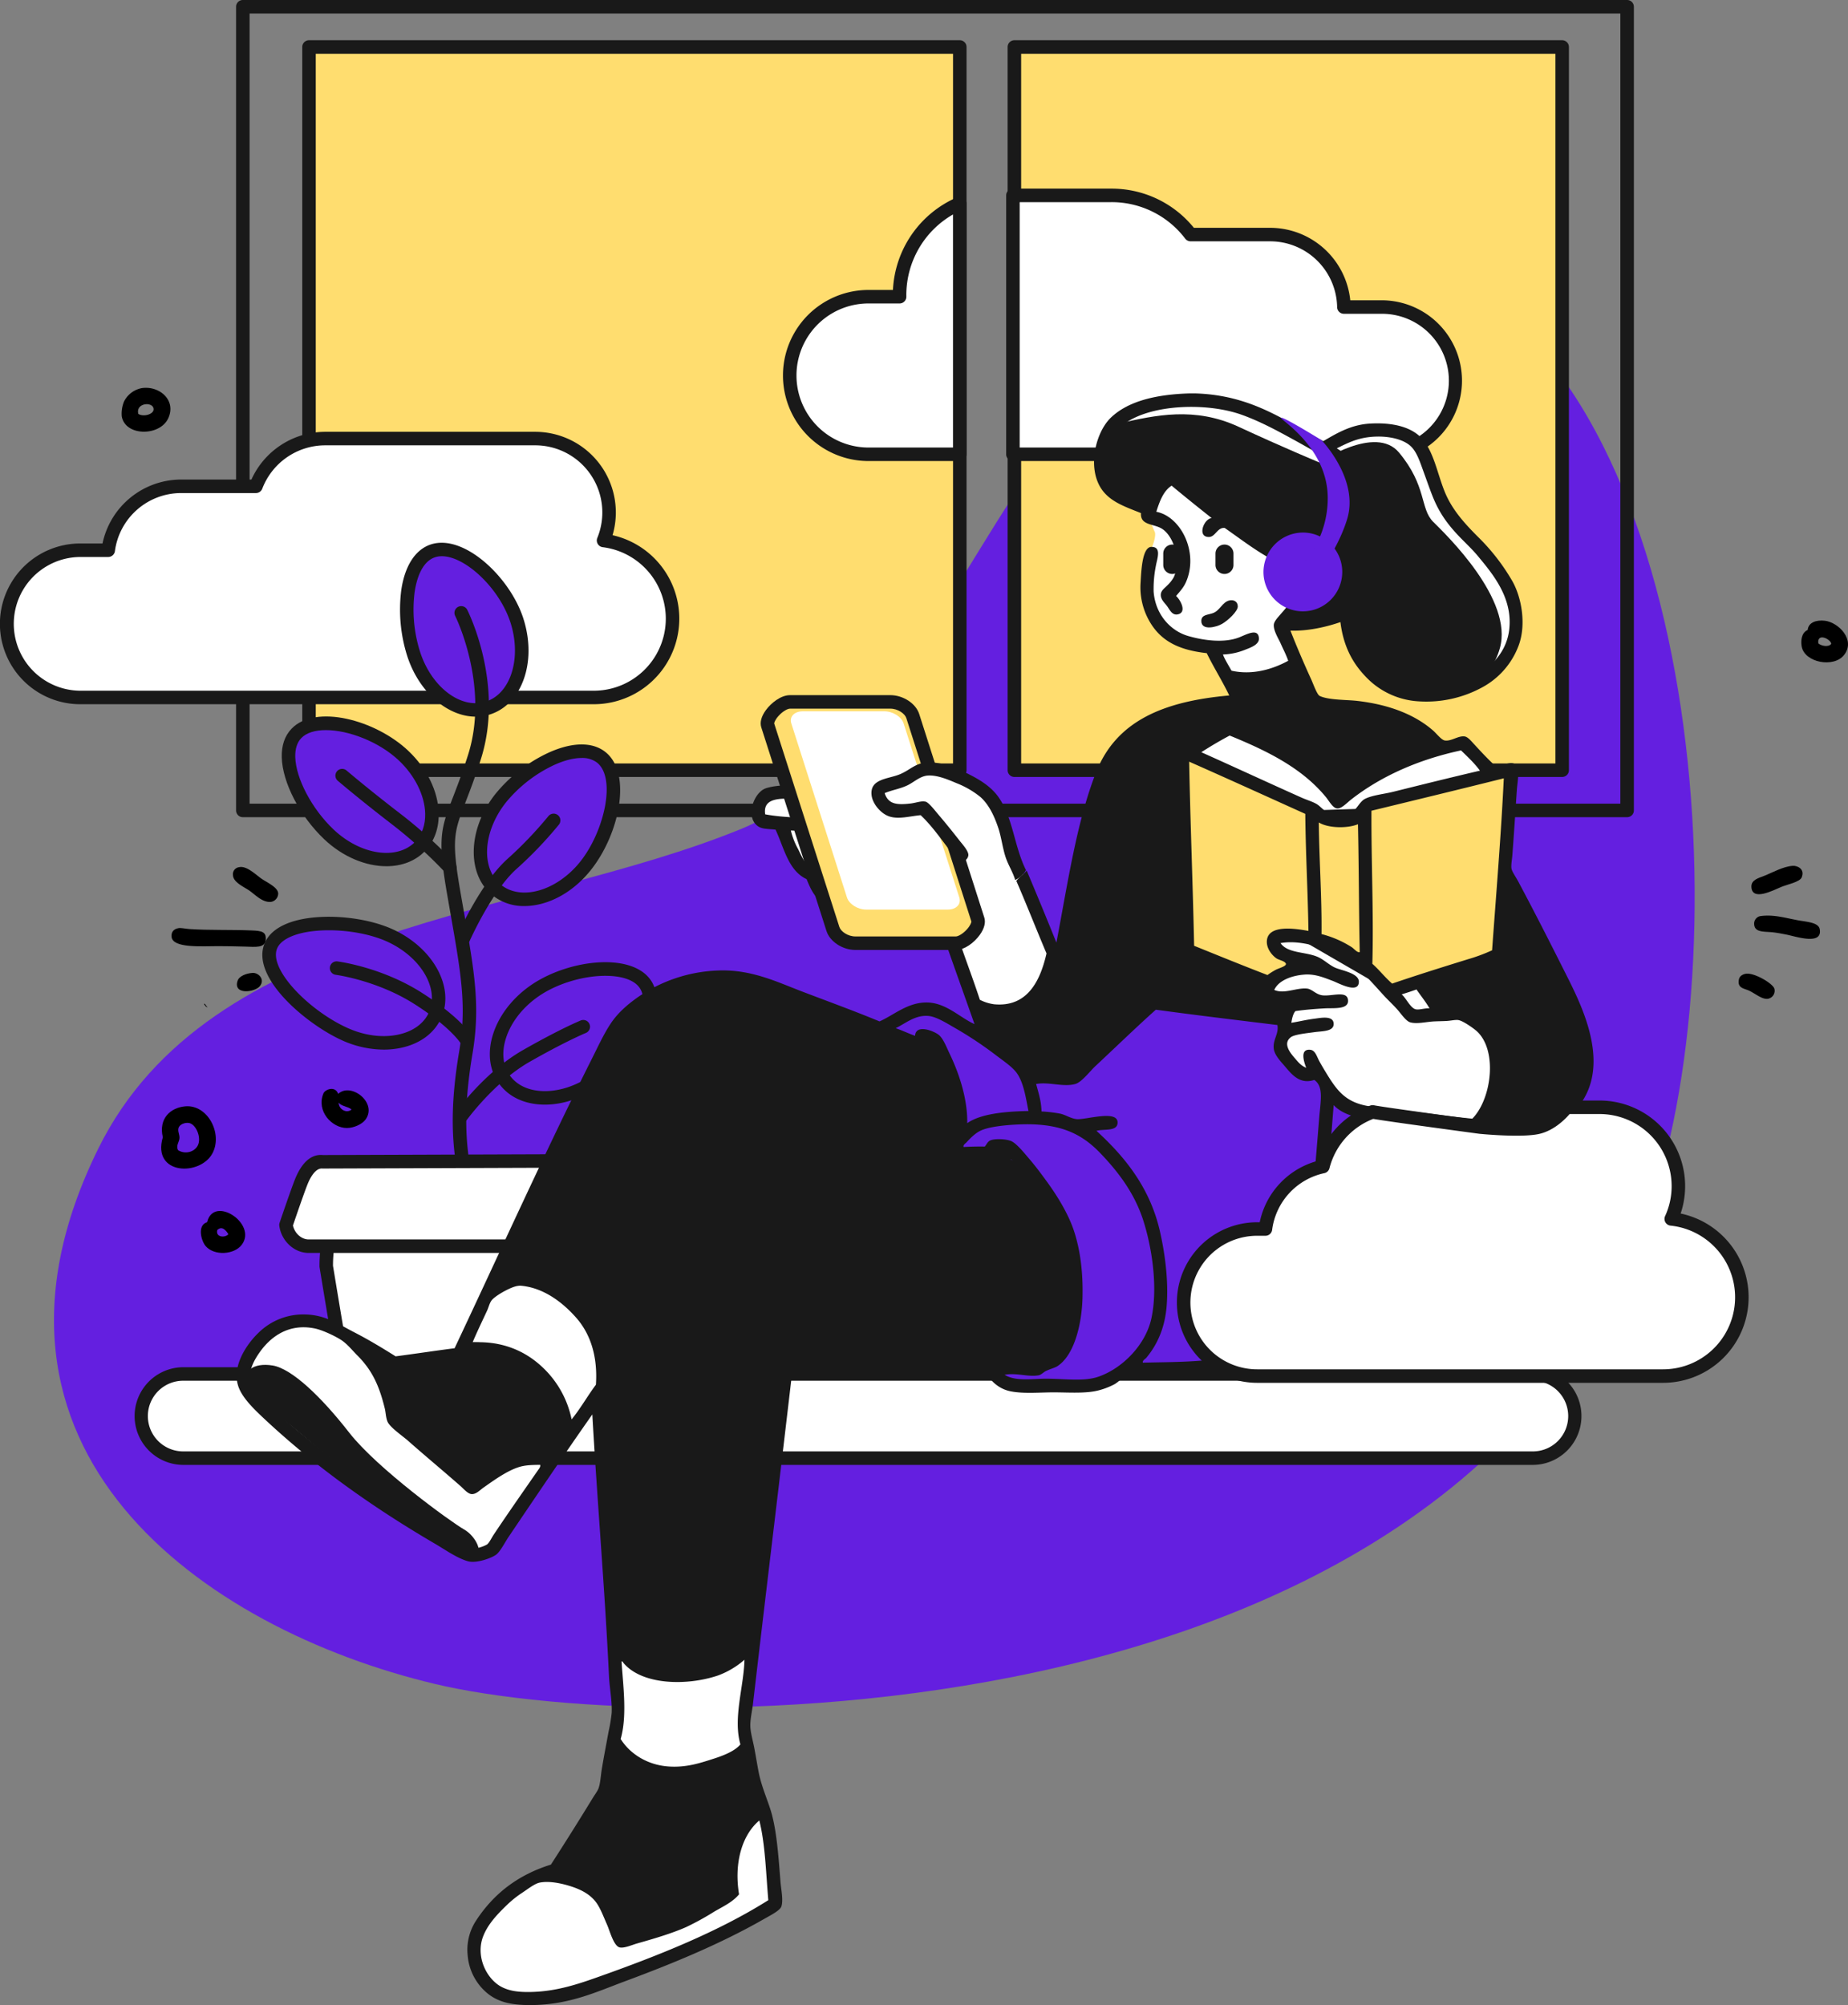 <?xml version="1.0" encoding="UTF-8"?> <svg xmlns="http://www.w3.org/2000/svg" width="970.564" height="1052.914" viewBox="0 0 970.564 1052.914"><rect x="0" y="0" width="970.564" height="1052.914" fill="#808080" stroke="none"/> <g id="Сгруппировать_19726" data-name="Сгруппировать 19726" transform="translate(-3460.645 -1455.197)"> <g id="Сгруппировать_19725" data-name="Сгруппировать 19725" transform="translate(1435.838 1362.722)"> <g id="Сгруппировать_19724" data-name="Сгруппировать 19724" transform="translate(2053.162 223.278)"> <g id="Сгруппировать_19723" data-name="Сгруппировать 19723"> <path id="Контур_97112" data-name="Контур 97112" d="M2076.439,695.6c-78,158.107,55.085,252.2,176.884,281.177s575.862,32.976,648.51-286.762c37.451-164.826-2.379-452.513-165.321-466.239s-209.055,257.566-322.26,303.911S2134.975,576.951,2076.439,695.6Z" transform="translate(-2053.163 -223.278)" fill="#641fe0" fill-rule="evenodd"></path> </g> </g> </g> <g id="Сгруппировать_18939" data-name="Сгруппировать 18939"> <g id="Сгруппировать_18938" data-name="Сгруппировать 18938" transform="translate(3434.488 1455.197)"> <g id="Сгруппировать_18936" data-name="Сгруппировать 18936" transform="translate(26.157 0)"> <g id="Сгруппировать_18935" data-name="Сгруппировать 18935"> <g id="Сгруппировать_18830" data-name="Сгруппировать 18830" transform="translate(123.985)"> <path id="Контур_96643" data-name="Контур 96643" d="M2346.3,561.165H1619.273a3.547,3.547,0,0,1-3.547-3.547V135.588a3.546,3.546,0,0,1,3.547-3.545H2346.3a3.546,3.546,0,0,1,3.545,3.545v422.03A3.546,3.546,0,0,1,2346.3,561.165Zm-723.477-7.094h719.93V139.135h-719.93Z" transform="translate(-1615.726 -132.043)" fill="#191919"></path> </g> <g id="Сгруппировать_18837" data-name="Сгруппировать 18837" transform="translate(158.745 21.131)"> <g id="Сгруппировать_18833" data-name="Сгруппировать 18833" transform="translate(3.548 3.545)"> <g id="Сгруппировать_18831" data-name="Сгруппировать 18831" transform="translate(370.461)"> <path id="Контур_96644" data-name="Контур 96644" d="M1905.115,149.513h287.691V529.289H1905.115Z" transform="translate(-1905.115 -149.513)" fill="#ffdd6f"></path> </g> <g id="Сгруппировать_18832" data-name="Сгруппировать 18832" transform="translate(0 0.001)"> <rect id="Прямоугольник_21467" data-name="Прямоугольник 21467" width="341.785" height="379.776" fill="#ffdd6f"></rect> </g> </g> <g id="Сгруппировать_18836" data-name="Сгруппировать 18836"> <g id="Сгруппировать_18834" data-name="Сгруппировать 18834" transform="translate(370.461)"> <path id="Контур_96645" data-name="Контур 96645" d="M2193.842,533.871H1906.151a3.546,3.546,0,0,1-3.547-3.547V150.548a3.546,3.546,0,0,1,3.547-3.545h287.691a3.546,3.546,0,0,1,3.545,3.545V530.324A3.546,3.546,0,0,1,2193.842,533.871ZM1909.7,526.779h280.6V154.1H1909.7Z" transform="translate(-1902.604 -147.003)" fill="#191919"></path> </g> <g id="Сгруппировать_18835" data-name="Сгруппировать 18835"> <path id="Контур_96646" data-name="Контур 96646" d="M1985.667,533.871H1643.881a3.546,3.546,0,0,1-3.547-3.547V150.548a3.546,3.546,0,0,1,3.547-3.545h341.786a3.546,3.546,0,0,1,3.547,3.545V530.324A3.546,3.546,0,0,1,1985.667,533.871Zm-338.239-7.092H1982.12V154.1H1647.427Z" transform="translate(-1640.334 -147.003)" fill="#191919"></path> </g> </g> </g> <g id="Сгруппировать_18838" data-name="Сгруппировать 18838" transform="translate(411.22 103.33)"> <path id="Контур_96647" data-name="Контур 96647" d="M1910.881,207.708a52.392,52.392,0,0,0-31.608,48.1c0,.273.007.549.011.828h-16.326a41.377,41.377,0,0,0,0,82.754h47.923Z" transform="translate(-1818.039 -204.16)" fill="#fff"></path> <path id="Контур_96648" data-name="Контур 96648" d="M1911.917,343.97h-47.923a44.923,44.923,0,0,1,0-89.846h12.833a55.912,55.912,0,0,1,33.682-48.636,3.547,3.547,0,0,1,4.955,3.256V340.425A3.546,3.546,0,0,1,1911.917,343.97Zm-47.923-82.754a37.831,37.831,0,0,0,0,75.662h44.377V214.48a48.826,48.826,0,0,0-24.516,42.361l.01.785a3.547,3.547,0,0,1-3.545,3.589Z" transform="translate(-1819.075 -205.196)" fill="#191919"></path> </g> <g id="Сгруппировать_18839" data-name="Сгруппировать 18839" transform="translate(528.44 99.061)"> <path id="Контур_96649" data-name="Контур 96649" d="M2098.417,263.313h-20.025a38.615,38.615,0,0,0-38.608-38.06h-41.9a52.268,52.268,0,0,0-41.606-20.568h-51.709V340.636h193.844a38.661,38.661,0,0,0,0-77.323Z" transform="translate(-1901.026 -201.138)" fill="#fff"></path> <path id="Контур_96650" data-name="Контур 96650" d="M2099.453,345.217H1905.609a3.547,3.547,0,0,1-3.547-3.545V205.721a3.547,3.547,0,0,1,3.547-3.547h51.709a55.5,55.5,0,0,1,43.325,20.568h40.176a42.353,42.353,0,0,1,41.96,38.06h16.674a42.208,42.208,0,0,1,0,84.415Zm-190.3-7.092h190.3a35.115,35.115,0,0,0,0-70.23h-20.025a3.545,3.545,0,0,1-3.545-3.495,35.205,35.205,0,0,0-35.063-34.564h-41.9a3.545,3.545,0,0,1-2.817-1.391,48.492,48.492,0,0,0-38.789-19.178h-48.163Z" transform="translate(-1902.062 -202.174)" fill="#191919"></path> </g> <g id="Сгруппировать_18844" data-name="Сгруппировать 18844" transform="translate(70.691 717.954)"> <g id="Сгруппировать_18841" data-name="Сгруппировать 18841" transform="translate(3.547 3.547)"> <g id="Сгруппировать_18840" data-name="Сгруппировать 18840"> <path id="Контур_96651" data-name="Контур 96651" d="M1602.617,642.833h708.578a22.1,22.1,0,1,1,0,44.2H1602.617a22.1,22.1,0,1,1,0-44.2Z" transform="translate(-1580.507 -642.833)" fill="#fff"></path> </g> </g> <g id="Сгруппировать_18843" data-name="Сгруппировать 18843"> <g id="Сгруппировать_18842" data-name="Сгруппировать 18842"> <path id="Контур_96652" data-name="Контур 96652" d="M2312.23,691.619H1603.653a25.648,25.648,0,1,1,0-51.3H2312.23a25.648,25.648,0,1,1,0,51.3Zm-708.578-44.2a18.556,18.556,0,1,0,0,37.111H2312.23a18.556,18.556,0,1,0,0-37.111Z" transform="translate(-1577.996 -640.322)" fill="#191919"></path> </g> </g> </g> <g id="Сгруппировать_18845" data-name="Сгруппировать 18845" transform="translate(0 226.76)"> <path id="Контур_96653" data-name="Контур 96653" d="M1843.9,348.6a38.8,38.8,0,0,0-35.874-53.513H1697.614a38.791,38.791,0,0,0-36.275,25.062h-39.3a38.623,38.623,0,0,0-38.288,33.567h-14.67a38.661,38.661,0,0,0,0,77.323h269.687A41.38,41.38,0,0,0,1843.9,348.6Z" transform="translate(-1526.914 -291.543)" fill="#fff"></path> <path id="Контур_96654" data-name="Контур 96654" d="M1839.8,435.623H1570.115a42.207,42.207,0,0,1,0-84.415h11.675a42.261,42.261,0,0,1,41.284-33.567H1660a42.574,42.574,0,0,1,38.647-25.062h110.417a42.347,42.347,0,0,1,40.6,54.285,44.93,44.93,0,0,1-9.868,88.76ZM1570.115,358.3a35.115,35.115,0,0,0,0,70.229H1839.8a37.833,37.833,0,0,0,4.7-75.372,3.549,3.549,0,0,1-2.846-4.868,35.245,35.245,0,0,0-32.591-48.619H1698.65a35.424,35.424,0,0,0-32.958,22.771,3.548,3.548,0,0,1-3.317,2.291h-39.3a35.132,35.132,0,0,0-34.771,30.478,3.548,3.548,0,0,1-3.517,3.089Z" transform="translate(-1527.95 -292.579)" fill="#191919"></path> </g> <g id="Сгруппировать_18850" data-name="Сгруппировать 18850" transform="translate(257.246 505.272)"> <g id="Сгруппировать_18847" data-name="Сгруппировать 18847" transform="translate(3.562 3.62)"> <g id="Сгруппировать_18846" data-name="Сгруппировать 18846"> <path id="Контур_96655" data-name="Контур 96655" d="M1731.67,504.371c-17.483,12.667-24.164,33.261-14.923,45.992s30.9,12.789,48.382.117,34.566-37.848,25.326-50.577S1749.153,491.689,1731.67,504.371Z" transform="translate(-1712.59 -492.316)" fill="#641fe0"></path> </g> </g> <g id="Сгруппировать_18849" data-name="Сгруппировать 18849"> <g id="Сгруппировать_18848" data-name="Сгруппировать 18848"> <path id="Контур_96656" data-name="Контур 96656" d="M1738.974,564.556c-10.4-.025-18.908-3.951-24.058-11.056s-6.239-16.4-3.061-26.2c3.048-9.4,9.717-18.186,18.775-24.747,19.174-13.911,53.028-18.432,63.736-3.681,5.056,6.965,4.2,17.309-2.418,29.125a86.84,86.84,0,0,1-23.7,26.407C1759.222,560.953,1748.828,564.556,1738.974,564.556Zm31.813-67.66c-11.537,0-25.821,4.024-35.994,11.4-7.852,5.69-13.6,13.217-16.192,21.195-2.459,7.58-1.729,14.627,2.055,19.84s10.263,8.109,18.239,8.128c8.45,0,17.366-3.123,25.192-8.8a80.525,80.525,0,0,0,21.671-24.129c3-5.365,7.371-15.289,2.868-21.49C1785.6,498.868,1778.863,496.9,1770.786,496.9Z" transform="translate(-1710.068 -489.753)" fill="#191919"></path> </g> </g> </g> <g id="Сгруппировать_18855" data-name="Сгруппировать 18855" transform="translate(137.783 481.413)"> <g id="Сгруппировать_18852" data-name="Сгруппировать 18852" transform="translate(3.581 3.549)"> <g id="Сгруппировать_18851" data-name="Сгруппировать 18851"> <path id="Контур_96657" data-name="Контур 96657" d="M1691.108,481.48c19.709,8.813,30.49,27.6,24.083,41.97s-27.578,18.887-47.283,10.084-45.282-32.3-38.874-46.67S1671.4,472.684,1691.108,481.48Z" transform="translate(-1628.029 -475.375)" fill="#641fe0"></path> </g> </g> <g id="Сгруппировать_18854" data-name="Сгруппировать 18854"> <g id="Сгруппировать_18853" data-name="Сгруппировать 18853"> <path id="Контур_96658" data-name="Контур 96658" d="M1689.241,542.622a53.664,53.664,0,0,1-21.734-4.814c-18.5-8.27-48.76-33.2-40.665-51.351,3.513-7.883,13.848-12.669,29.1-13.477,12.981-.7,27.411,1.723,37.655,6.3,21.462,9.6,33.07,30.525,25.879,46.653-3.573,8.013-11.085,13.61-21.154,15.758A43.662,43.662,0,0,1,1689.241,542.622Zm-28.79-62.668q-2.085,0-4.133.109c-12.1.64-20.692,4.112-23,9.283-4.865,10.91,16.767,32.9,37.082,41.987,8.848,3.954,18.237,5.17,26.442,3.417,7.793-1.663,13.529-5.82,16.155-11.708,5.6-12.56-4.4-29.287-22.292-37.288C1682.485,482.084,1671.209,479.954,1660.451,479.954Z" transform="translate(-1625.494 -472.862)" fill="#191919"></path> </g> </g> </g> <g id="Сгруппировать_18860" data-name="Сгруппировать 18860" transform="translate(210.064 285.012)"> <g id="Сгруппировать_18857" data-name="Сгруппировать 18857" transform="translate(3.542 3.524)"> <g id="Сгруппировать_18856" data-name="Сгруппировать 18856"> <path id="Контур_96659" data-name="Контур 96659" d="M1682.766,391.018c6.57,20.554,24.052,33.34,39.052,28.561s21.829-25.315,15.26-45.862-29-41.487-44-36.718C1678.079,341.784,1676.2,370.462,1682.766,391.018Z" transform="translate(-1679.174 -336.313)" fill="#641fe0"></path> </g> </g> <g id="Сгруппировать_18859" data-name="Сгруппировать 18859"> <g id="Сгруппировать_18858" data-name="Сгруппировать 18858"> <path id="Контур_96660" data-name="Контур 96660" d="M1716.455,425.141c-14.781,0-29.92-12.889-36.033-32.015a80.567,80.567,0,0,1-3.062-34.521c1.891-12.827,7.457-21.335,15.67-23.956,17.285-5.495,41.5,17.241,48.459,39.017,4.127,12.909,3.479,26.157-1.778,36.346-3.616,7-9.073,11.838-15.782,13.975A24.507,24.507,0,0,1,1716.455,425.141Zm-29.277-34.174c5.965,18.658,21.486,30.443,34.6,26.263,4.876-1.554,8.9-5.174,11.632-10.471,4.336-8.4,4.832-19.965,1.325-30.933-6.375-19.932-27.444-38.265-39.549-34.419-7.413,2.366-9.954,12.44-10.807,18.234a73.139,73.139,0,0,0,2.8,31.325Z" transform="translate(-1676.666 -333.819)" fill="#191919"></path> </g> </g> </g> <g id="Сгруппировать_18862" data-name="Сгруппировать 18862" transform="translate(231.875 318.285)"> <g id="Сгруппировать_18861" data-name="Сгруппировать 18861"> <path id="Контур_96661" data-name="Контур 96661" d="M1722.095,729.567a3.546,3.546,0,0,1-3.423-2.626c-.564-2.1-13.845-51.515-17.665-69.745-4.116-19.635-4-39.971.379-65.942,4-23.763,1.127-40.113-4.6-72.685q-.809-4.6-1.685-9.622c-5.2-29.91-3.283-34.872,3.061-51.307,2.109-5.465,4.736-12.269,7.8-21.845,11.639-36.336-6.483-72.909-6.668-73.274a3.547,3.547,0,0,1,6.332-3.2c.806,1.6,19.607,39.562,7.092,78.636-3.13,9.772-5.8,16.683-7.941,22.236-6.1,15.806-7.551,19.561-2.689,47.537.583,3.352,1.144,6.548,1.682,9.609,5.681,32.32,8.813,50.122,4.608,75.091-4.225,25.057-4.356,44.581-.43,63.308,3.776,18.038,17.432,68.846,17.569,69.357a3.549,3.549,0,0,1-3.425,4.469Z" transform="translate(-1692.107 -357.374)" fill="#191919"></path> </g> </g> <g id="Сгруппировать_18867" data-name="Сгруппировать 18867" transform="translate(248.807 390.93)"> <g id="Сгруппировать_18864" data-name="Сгруппировать 18864" transform="translate(3.492 3.552)"> <g id="Сгруппировать_18863" data-name="Сгруппировать 18863"> <path id="Контур_96662" data-name="Контур 96662" d="M1717.237,435.971c-13.416,16.9-14.3,38.541-1.978,48.331s33.184,4.037,46.6-12.877,20.474-47.127,8.152-56.919S1730.653,419.063,1717.237,435.971Z" transform="translate(-1706.566 -411.318)" fill="#641fe0"></path> </g> </g> <g id="Сгруппировать_18866" data-name="Сгруппировать 18866"> <g id="Сгруппировать_18865" data-name="Сгруппировать 18865"> <path id="Контур_96663" data-name="Контур 96663" d="M1730.663,493.665a26.166,26.166,0,0,1-16.592-5.551c-13.835-10.992-13.2-34.909,1.408-53.313a78.724,78.724,0,0,1,28.123-21.774c12.348-5.54,22.875-5.633,29.636-.261,14.115,11.218,7.393,43.037-7.583,61.9-8.428,10.626-19.8,17.47-31.188,18.778A33.678,33.678,0,0,1,1730.663,493.665Zm30.074-77.759c-4.045,0-8.906,1.2-14.231,3.592a72.347,72.347,0,0,0-25.47,19.713c-12.183,15.343-13.326,34.79-2.55,43.352,4.007,3.187,9.255,4.509,15.173,3.835,9.395-1.078,19.281-7.111,26.441-16.139,12.513-15.762,18.993-43.78,8.727-51.938A12.748,12.748,0,0,0,1760.737,415.906Z" transform="translate(-1704.094 -408.804)" fill="#191919"></path> </g> </g> </g> <g id="Сгруппировать_18872" data-name="Сгруппировать 18872" transform="translate(147.971 376.236)"> <g id="Сгруппировать_18869" data-name="Сгруппировать 18869" transform="translate(3.548 3.587)"> <g id="Сгруппировать_18868" data-name="Сгруппировать 18868"> <path id="Контур_96664" data-name="Контур 96664" d="M1656.423,459.257c15.658,14.846,37.151,17.632,48,6.229s6.941-32.683-8.721-47.528-45.516-23.079-56.359-11.67S1640.756,444.411,1656.423,459.257Z" transform="translate(-1635.219 -400.941)" fill="#641fe0"></path> </g> </g> <g id="Сгруппировать_18871" data-name="Сгруппировать 18871"> <g id="Сгруппировать_18870" data-name="Сгруппировать 18870"> <path id="Контур_96665" data-name="Контур 96665" d="M1687.668,477.044c-10.782,0-22.831-4.856-32.65-14.166-12.788-12.118-21.958-29.8-22.3-43-.161-6.228,1.551-11.269,5.088-14.988,12.552-13.207,44.236-4.692,61.37,11.54,9.844,9.331,15.659,21.256,15.956,32.714.2,7.876-2.253,14.734-7.1,19.835C1702.861,474.408,1695.608,477.044,1687.668,477.044Zm-31.782-71.482c-5.554,0-10.2,1.331-12.941,4.215-2.194,2.305-3.249,5.642-3.137,9.916.294,11.287,8.742,27.284,20.09,38.036,14.217,13.481,33.5,16.336,42.99,6.361,3.523-3.705,5.305-8.81,5.151-14.762-.244-9.448-5.382-19.823-13.744-27.749C1683.812,411.646,1667.77,405.562,1655.886,405.562Z" transform="translate(-1632.707 -398.401)" fill="#191919"></path> </g> </g> </g> <g id="Сгруппировать_18874" data-name="Сгруппировать 18874" transform="translate(173.183 504.825)"> <g id="Сгруппировать_18873" data-name="Сгруппировать 18873"> <path id="Контур_96666" data-name="Контур 96666" d="M1722.571,534.532a3.544,3.544,0,0,1-3.109-1.835c-.031-.052-4.983-8.389-24.25-20.715-19.675-12.588-41.339-15.456-41.555-15.483a3.547,3.547,0,0,1,.891-7.037c.951.121,23.48,3.1,44.486,16.546,21.095,13.494,26.423,22.872,26.639,23.264a3.546,3.546,0,0,1-3.1,5.259Z" transform="translate(-1650.556 -489.436)" fill="#191919"></path> </g> </g> <g id="Сгруппировать_18879" data-name="Сгруппировать 18879" transform="translate(176.157 403.757)"> <g id="Сгруппировать_18876" data-name="Сгруппировать 18876" transform="translate(3.545 3.547)"> <g id="Сгруппировать_18875" data-name="Сгруппировать 18875"> <path id="Контур_96667" data-name="Контур 96667" d="M1655.171,420.4s11.653,9.948,28.161,22.63a244.909,244.909,0,0,1,28.356,25.592Z" transform="translate(-1655.171 -420.396)" fill="#fff"></path> </g> </g> <g id="Сгруппировать_18878" data-name="Сгруппировать 18878"> <g id="Сгруппировать_18877" data-name="Сгруппировать 18877"> <path id="Контур_96668" data-name="Контур 96668" d="M1712.725,473.2a3.533,3.533,0,0,1-2.615-1.15,243.848,243.848,0,0,0-27.9-25.174c-16.4-12.594-28.187-22.646-28.305-22.746a3.547,3.547,0,0,1,4.606-5.4c.116.1,11.781,10.042,28.017,22.516a246.116,246.116,0,0,1,28.813,26.007,3.545,3.545,0,0,1-2.615,5.943Z" transform="translate(-1652.661 -417.885)" fill="#191919"></path> </g> </g> </g> <g id="Сгруппировать_18881" data-name="Сгруппировать 18881" transform="translate(239.824 427.21)"> <g id="Сгруппировать_18880" data-name="Сгруппировать 18880"> <path id="Контур_96669" data-name="Контур 96669" d="M1701.279,503.615a3.547,3.547,0,0,1-3.243-4.976c.49-1.116,12.193-27.482,26.285-40.224a205.126,205.126,0,0,0,21.606-22.568,3.547,3.547,0,0,1,5.582,4.376,208.1,208.1,0,0,1-22.431,23.452c-12.98,11.737-24.438,37.563-24.552,37.822A3.548,3.548,0,0,1,1701.279,503.615Z" transform="translate(-1697.734 -434.489)" fill="#191919"></path> </g> </g> <g id="Сгруппировать_18883" data-name="Сгруппировать 18883" transform="translate(238.593 535.603)"> <g id="Сгруппировать_18882" data-name="Сгруппировать 18882"> <path id="Контур_96670" data-name="Контур 96670" d="M1700.407,565.414a3.548,3.548,0,0,1-2.88-5.613c.624-.87,15.484-21.419,35.478-32.8,19.525-11.115,29.843-15.34,30.273-15.514a3.546,3.546,0,0,1,2.668,6.571c-.1.041-10.379,4.259-29.433,15.105-18.615,10.6-33.078,30.57-33.222,30.769A3.541,3.541,0,0,1,1700.407,565.414Z" transform="translate(-1696.863 -511.226)" fill="#191919"></path> </g> </g> <g id="Сгруппировать_18888" data-name="Сгруппировать 18888" transform="translate(167.793 635.579)"> <g id="Сгруппировать_18885" data-name="Сгруппировать 18885" transform="translate(3.547 3.547)"> <g id="Сгруппировать_18884" data-name="Сгруппировать 18884"> <path id="Контур_96671" data-name="Контур 96671" d="M1767.124,680.014H1666.379c-3.939,1.335-7.024-11.025-8.786-20.292-1.76-9.287-8.343-49.391-8.343-49.391,0-14.254,3.7-25.815,8.269-25.815h118.461c4.562,0,8.272,11.561,8.272,25.815l-7.94,44.905C1773.764,665.831,1771.01,680.014,1767.124,680.014Z" transform="translate(-1649.251 -584.515)" fill="#fff"></path> </g> </g> <g id="Сгруппировать_18887" data-name="Сгруппировать 18887"> <g id="Сгруппировать_18886" data-name="Сгруппировать 18886"> <path id="Контур_96672" data-name="Контур 96672" d="M1666.83,684.694a5.522,5.522,0,0,1-2.8-.775c-2.565-1.5-5.626-5.341-8.886-22.5-1.75-9.224-8.09-47.839-8.358-49.479a3.367,3.367,0,0,1-.048-.573c0-14.617,3.653-29.362,11.816-29.362h118.461c8.163,0,11.817,14.745,11.817,29.362a3.623,3.623,0,0,1-.054.617l-7.94,44.905c-.357,1.517-.675,2.877-1,4.257-3.492,14.976-5.755,23.449-11.685,23.449H1667.847A5.256,5.256,0,0,1,1666.83,684.694Zm-13-73.615c.6,3.637,6.626,40.292,8.28,49.017,2.406,12.66,4.507,16.411,5.259,17.408h100.08c1.842-2.341,4.192-12.429,5.483-17.969.318-1.36.63-2.7.938-3.988l7.866-44.49c-.049-13.659-3.4-21-4.907-21.96H1658.739C1657.235,590.058,1653.88,597.406,1653.833,611.079Z" transform="translate(-1646.74 -582.004)" fill="#191919"></path> </g> </g> </g> <g id="Сгруппировать_18893" data-name="Сгруппировать 18893" transform="translate(146.66 606.039)"> <g id="Сгруппировать_18890" data-name="Сгруппировать 18890" transform="translate(3.546 3.547)"> <g id="Сгруппировать_18889" data-name="Сгруппировать 18889"> <path id="Контур_96673" data-name="Контур 96673" d="M1793.981,563.6l-140.564.49c-5.5-.657-9.09,5.582-10.975,10.162-1.989,4.817-8.153,22.993-8.153,22.993.845,6.24,6.159,11.167,11.895,11.167l150.549-.017c5.876,0,11.845-5.006,13.365-11.323l-5.872-21.061C1801.829,570.78,1799.462,563.578,1793.981,563.6Z" transform="translate(-1634.289 -563.602)" fill="#fff"></path> </g> </g> <g id="Сгруппировать_18892" data-name="Сгруппировать 18892"> <g id="Сгруппировать_18891" data-name="Сгруппировать 18891"> <path id="Контур_96674" data-name="Контур 96674" d="M1647.221,613c-7.561,0-14.33-6.253-15.409-14.237a3.507,3.507,0,0,1,.156-1.616c.251-.746,6.223-18.339,8.232-23.206,4.483-10.886,10.28-12.782,14.437-12.355l140.368-.49c7.142,0,10.3,7.232,12.61,12.516.294.672.583,1.333.873,1.966.192.525,6.063,21.585,6.063,21.585a3.537,3.537,0,0,1,.032,1.781c-1.893,7.872-9.279,14.039-16.813,14.039Zm-8.248-14.429c.9,4.109,4.461,7.337,8.246,7.337l150.549-.017c4,0,8.257-3.487,9.683-7.783l-5.531-19.835c-.268-.591-.534-1.2-.806-1.822-1.607-3.682-3.61-8.263-6.074-8.263l-140.574.492c-3.852-.412-6.663,5.424-7.709,7.965C1645.075,580.712,1640.215,594.925,1638.973,598.567Z" transform="translate(-1631.778 -561.091)" fill="#191919"></path> </g> </g> </g> <g id="Сгруппировать_18895" data-name="Сгруппировать 18895" transform="translate(128.24 210.31)"> <g id="Сгруппировать_18894" data-name="Сгруппировать 18894"> <path id="Контур_96675" data-name="Контур 96675" d="M2092.072,338.557s-21.525-9.619-23.879-20.1-1.05-26.791,18.439-32.152,43.52-8.032,60.525-1.651c17.01,6.365,38.3,20.326,38.3,20.326s38.053-20.247,50.123-2.126,5.05,31.166,21.751,44.449,30.594,35.488,30.262,53.9-21.352,37.522-48.469,33.574-30.412-13.556-34.992-19.621-7.328-22.932-7.328-22.932a76.95,76.95,0,0,1-15.132,4.968,91.943,91.943,0,0,1-16.783,1.414s13.9,37.735,17.258,39.488,37.184,2.322,47.051,8.986a90.457,90.457,0,0,1,16.786,14.892l12.532-2.369,15.367,15.131,10.636-.236-4.256,54.379s25.816,42.048,37.357,69.276,8.532,46.787-1.891,55.559-16.443,11.085-30.263,9.933-76.389-6.322-83.93-8.512-15.369-13.242-15.369-13.242l-7.1,103.562s-8.709,35.724-35.936,40.9c-27.223,5.164-57.45,1.65-57.45,1.65s-5.7,10.352-25.3,10.874-35.17,1.672-40.9-1.422-10.641-9.214-10.641-9.214L1903.4,784.7l-21.987,191.742,5.674,31.679s4.607,16.038,7.8,31.688a118.661,118.661,0,0,1,1.654,31.207s-91.131,51.317-117.743,48.932c-26.6-2.369-34.151-4.375-38.063-15.837s-5.173-21.078,10.166-33.1a101.6,101.6,0,0,1,31.683-16.553l26.009-45.867,5.91-40.429-12.059-163.133s-48.969,76.184-52.49,78.5-7.474,6.783-13.708,4.012-90.239-56.269-104.031-71.4-19.958-29.376-4.019-42.8,28.537-12.389,38.539-6.143,30.5,19.157,30.5,19.157l35.225-6.153s77.546-164.157,81.807-171.169c4.259-7.027,30.542-32.532,69.743-23.886a267.707,267.707,0,0,1,70.222,26.951s17.942-15.7,25.3-13,32.443,15.254,30.5,15.6-25.534-65.018-25.534-65.018-52.727-3.459-58.635-6.855-8.274-11.591-8.274-11.591-3.965-.158-8.749-6.854-7.8-20.1-7.8-20.1-6.824.768-9.455-3.783-6.23-17.473,12.526-16.312,48.473,5.668,48.473,5.668-3.551-3.3,7.09-7.091c10.642-3.774,18.206-8.053,23.172-8.037s25.983,3.307,31.68,18.209,8.512,25.534,8.512,25.534l24.116,55.087s21.483-94.575,24.828-100.954,12.344-23.557,32.626-27.425,36.22-6.111,35.936-8.037-14.422-26.958-14.422-26.958-21.23,4.192-30.972-17.737-1.134-30.385.7-35.328c2.017-5.448,1.133-7.12,1.192-6.989Z" transform="translate(-1618.738 -280.933)" fill="#fff" fill-rule="evenodd"></path> </g> </g> <g id="Сгруппировать_18897" data-name="Сгруппировать 18897" transform="translate(129.422 716.713)"> <g id="Сгруппировать_18896" data-name="Сгруппировать 18896"> <path id="Контур_96676" data-name="Контур 96676" d="M1739.968,738.371c3.821.323.489-8.782-6.147-12.532s-45.6-31.972-60.293-50.829-30.136-33.576-40.193-35.234-16.9,3.01-12.294,10.881,65.99,57.131,84.645,71.4S1736.146,738.039,1739.968,738.371Z" transform="translate(-1619.575 -639.443)" fill="#191919" fill-rule="evenodd"></path> </g> </g> <g id="Сгруппировать_18899" data-name="Сгруппировать 18899" transform="translate(256.29 515.341)"> <g id="Сгруппировать_18898" data-name="Сгруппировать 18898"> <path id="Контур_96677" data-name="Контур 96677" d="M1983.888,588.045s25.064,14.032,29.79,41.38,7.3,47.858-1.656,58.867-17.73,12.064-17.73,12.064l-126.73-2.132L1847.7,847.409s-8.186,12.881-23.406,14.665-26.232,1.863-33.338-2.133-14.423-10.881-14.423-10.881l-8.982-132.626s10.064-25.445-7.094-40.195c-17.159-14.765-26.678-22.838-34.283-21.525-7.6,1.328-16.786,7.335-16.786,7.335s61.306-137.427,71.64-145.412,31.975-24.966,61.7-18.2,101.9,35.7,101.9,35.7a47.972,47.972,0,0,1,9.222,23.412c8.636,16.453-2.369,27.423-2.369,27.423l3.075.949,21.277.709Z" transform="translate(-1709.392 -496.881)" fill="#191919" fill-rule="evenodd"></path> </g> </g> <g id="Сгруппировать_18901" data-name="Сгруппировать 18901" transform="translate(513.715 349.504)"> <g id="Сгруппировать_18900" data-name="Сгруппировать 18900"> <path id="Контур_96678" data-name="Контур 96678" d="M1931.123,530.784s-3.983,20.184-15.844,27.2a34.791,34.791,0,0,1-23.641,4.255l2.365,14.19s17.472,12.35,19.15,16.077a11.772,11.772,0,0,0,4.256,5.2l25.538.236,40.665-41.613,66.905,9.933,6.622-9.7s-18.891-1.91-15.019-6.618c3.976-4.831,8.43-5.447,8.4-5.431l9.933-5.448s-21.493-10.109-17.5-13.708,16.313-3.071,16.313-3.071l47.288,27.423,16.077-2.833,9.456,14.892s27.143-2.995,29.556,15.136.664,31.3-2.369,35.217-7.327,8.512-7.327,8.512,21.288,5.852,33.812,2.133,41.463-21.8,16.788-69.513S2140.582,413,2113.88,406.432c-26.7-6.585-43.161-2.608-46.339-9.7s-10.636-17.261-10.636-17.261a49.748,49.748,0,0,1-20.333,6.378c-11.244.784-16.788.712-16.788.712s12.062,11.749,5.2,13.714-52.534,3.958-63.364,25.531c-10.827,21.589-26.007,107.816-26.007,107.816Z" transform="translate(-1891.637 -379.476)" fill="#191919" fill-rule="evenodd"></path> </g> </g> <g id="Сгруппировать_18903" data-name="Сгруппировать 18903" transform="translate(625.61 381.363)"> <g id="Сгруппировать_18902" data-name="Сгруппировать 18902"> <path id="Контур_96679" data-name="Контур 96679" d="M2127.135,426.622l-65.02,18.675-29.077.946-62.185-26.951,18.915-17.261s21.723,9.618,33.571,18.439a162.279,162.279,0,0,1,21.282,19.4s18.833-12.984,35.224-19.159a226.668,226.668,0,0,1,31.686-9.214Z" transform="translate(-1970.854 -402.031)" fill="#fff" fill-rule="evenodd"></path> </g> </g> <g id="Сгруппировать_18905" data-name="Сгруппировать 18905" transform="translate(461.791 528.987)"> <g id="Сгруппировать_18904" data-name="Сгруппировать 18904"> <path id="Контур_96680" data-name="Контур 96680" d="M1886.281,526.646l13.21,44.935-9.221,9.652s34.624-4.745,50.845,19.941,16.858,28.375,16.854,61.319c0,20.775-11.37,35.394-39.038,34.893-5.057,2.53,1.995,6.981,1.995,6.981l42.374,2.743,24.178-10.221s56.738-1.049,63.356-4.989c14.225-8.454,29.368-25.931,31.918-48.7s10.166-91.5,10.166-91.5l-7.564-13.714s-4.529,8.89-11.115,2.132-9.01-9.422-7.8-13.473a116.52,116.52,0,0,0,2.366-12.3l-69.509-7.8L1957.97,543.1l-22.585,1.244-47.358-36.638-14.335-.184-18.815,8.41Z" transform="translate(-1854.877 -506.542)" fill="#641fe0" fill-rule="evenodd"></path> </g> </g> <g id="Сгруппировать_18907" data-name="Сгруппировать 18907" transform="translate(579.728 217.542)"> <g id="Сгруппировать_18906" data-name="Сгруппировать 18906"> <path id="Контур_96681" data-name="Контур 96681" d="M2024.628,356.854l-29.077-19.446-21.243-17.264-10.719,6.557-4.462,9.232s-19.144-12.17-20.1-20.515-2.362-22.353,7.773-24.654c18.573-4.177,39.231-8.885,62.418,1.887s42.319,18.695,42.319,18.695,29.506-20.011,41.849-5.208c14.683,17.608,10.979,29.455,17.973,36.4s42.26,40.909,34.987,66.441c-9.261,32.532-53.57,26.931-66.291,13.847-15.077-20.277-14.9-33.29-14.9-33.29s-18.219,4.013-26.715,5.482,4.691-21.179,4.691-21.179Z" transform="translate(-1938.371 -286.053)" fill="#191919" fill-rule="evenodd"></path> </g> </g> <g id="Сгруппировать_18909" data-name="Сгруппировать 18909" transform="translate(618.046 395.49)"> <g id="Сгруппировать_18908" data-name="Сгруппировать 18908"> <path id="Контур_96682" data-name="Контур 96682" d="M2138.8,421.966l-75.893,16.788s-.819,12.451-11.82,9.919-15.607-7.092-15.607-7.092L1965.5,412.032l4.729,105.449L2009.947,530l15.367-5.67s-14.853-11.323-11.109-14.892,21.73-1.468,32.865,5.2,29.314,21.281,29.314,21.281l56.98-17.963Z" transform="translate(-1965.499 -412.032)" fill="#ffdd6f" fill-rule="evenodd"></path> </g> </g> <g id="Сгруппировать_18912" data-name="Сгруппировать 18912" transform="translate(124.276 206.587)"> <g id="Сгруппировать_18910" data-name="Сгруппировать 18910"> <path id="Контур_96683" data-name="Контур 96683" d="M2116.2,278.3h3.312c29.781.945,46.969,14.49,67.135,25.054,6.741-3.917,14.36-8.639,24.589-9.214,11.134-.641,21.02,1.476,26.709,7.327,6.684,6.879,8.544,18.9,12.528,28.609,3.815,9.272,10.2,16.329,17.5,23.633a108.7,108.7,0,0,1,17.966,23.168c4.846,8.561,7.4,22.8,3.307,33.8a41.332,41.332,0,0,1-19.148,21.984,61.338,61.338,0,0,1-33.567,7.327,41.377,41.377,0,0,1-27.895-13.234c-6.779-7.139-11.44-15.856-13-28.363-6.8,2.353-16.761,4.808-26.245,4.485,3.006,7.7,7.024,17.121,10.879,25.537,1.12,2.448,3.067,8.054,4.488,8.742,4.6,2.226,14.245,1.982,19.623,2.6,16.665,1.921,30.215,7.092,39.952,15.6,1.832,1.61,4.326,4.93,6.143,5.2,3.412.523,6.988-2.6,10.4-2.123,1.586.222,3.169,2.1,4.492,3.538,4.023,4.39,8.276,8.97,12.054,12.3,3.514-.371,8.116-3.442,10.64-.711,1.89,2.045.509,9,.238,13-.838,12.273-1.482,22.7-2.365,34.28-.184,2.376-.723,4.989-.475,6.861.229,1.674,2.281,4.479,3.544,6.855,8.649,16.195,16.714,32.088,24.822,48.221,7.711,15.33,22.17,43.362,10.167,65.014-5,9.016-12.886,15.081-23.4,18.438-5.551,1.769-12.153,1.476-19.15,1.175-19.76-.828-37.816-3.386-56.735-6.142-12.152-1.77-25.253-1.558-32.621-9.217-2.288,29.3-4.622,57.97-8.512,85.1-1.35,9.42-2.8,17.514-6.62,24.828-7.348,14.07-17.1,25.028-33.8,28.6-15.543,3.332-32.762,3.552-51.062,3.552-2.582,0-5.626-.623-7.8-.237-2.427.427-5.089,3.475-7.327,4.723a37.975,37.975,0,0,1-8.746,3.317c-6.447,1.6-15.242.97-22.7.939-7.39-.033-15.8.814-22.694-.473a17.9,17.9,0,0,1-8.271-3.783c-2.034-1.525-4.123-4.66-6.622-5.434-3.016-.948-8.231-.435-12.291-.472-29.509-.318-59.4-2.057-87.7-2.37-6.807,58.321-14.005,117.482-20.8,175.884-.458,3.932-1.489,8.18-1.418,11.821.068,3.5,1.384,7.818,2.13,11.821.733,3.947,1.419,8.022,2.123,11.821,1.473,7.91,4.683,14.8,6.622,21.271,3.019,10.1,3.952,24.216,4.962,36.882.332,4.13,1.56,9.683.473,13-.7,2.131-5.818,4.705-8.748,6.382-22.735,13.042-47.834,23.418-73.283,32.864-14.687,5.448-28.715,12.145-48.228,12.522-10.443.2-18.031-1.185-24.112-6.142a28.825,28.825,0,0,1-10.4-20.089,27.954,27.954,0,0,1,4.489-18.209c9.239-14.1,21.936-23.9,39.245-29.314,7.344-11.369,14.912-23.418,21.983-34.987,1.041-1.7,2.554-3.688,3.071-5.2.949-2.749,1.11-6.587,1.66-9.926,1.129-6.877,2.388-13.194,3.545-19.623a84.012,84.012,0,0,0,1.654-9.933c.292-6.113-1.106-12.817-1.417-19.38-2.157-45.22-6.279-93.3-8.75-137.349-14.394,20.484-29.472,42.832-43.972,64.3-1.978,2.93-4.191,7.431-6.382,9.224-2.126,1.743-10.475,4.918-15.127,3.545-5.732-1.689-11.679-5.955-17.257-9.222-33.478-19.576-64.356-41.616-91.487-67.373-4.493-4.264-9.686-9.618-11.584-14.892-4-11.126,4.975-23.2,10.4-28.365a33.42,33.42,0,0,1,24.822-9.694c10.475.251,17.494,5.209,25.3,9.222,7.872,4.041,15.176,8.479,21.983,12.759,10.383-1.359,20.559-2.921,30.969-4.257,23.634-50.062,47.267-102.6,72.1-152.005,3.324-6.608,6.119-12.735,9.693-18.2,3.614-5.527,8.547-9.948,14.186-13.946a78.54,78.54,0,0,1,41.842-14.179c17.751-.856,31.381,5.951,44.917,11.1,13.885,5.291,26.87,10,40.425,15.6,7.426-3.2,14.915-10.232,25.3-9.926,9.854.292,17.186,8.108,24.585,11.347-6.376-18.13-12.9-36.117-19.148-54.373-13.038-1.61-30.191-4.944-44.208-6.382-5.383-.552-10.61-.764-14.656-2.367-5.685-2.243-7.975-7.645-10.167-13-9.625-4.479-11.82-16.4-16.309-26-4.832-.465-7.423-.277-9.7-2.124-6.2-5.054-1.633-17.591,4.729-19.63,7.533-2.4,19.439-1.517,29.314-.948,4.183.253,8.951,1.01,13.713,1.658,5.125.711,10.747.788,11.347,4.257.927,5.4-6.522,3.387-10.4,2.835-10.05-1.422-16.991-1.674-27.185-2.126-8.686-.384-18.643-1.05-17.261,8.039,10,1.921,23.8,1.9,35.463,2.362,4.639.191,9.156-.394,9.22,3.552.083,5.133-8.907,3.444-13.95,3.3-6.207-.174-11.686-.506-17.257-.712a39.315,39.315,0,0,0,3.785,9.7c1.024,1.927,3.061,7.139,5.434,8.513,4.35,2.509,18.7.031,19.623,4.722,1.263,6.4-7.645,4.1-12.059,3.79,1.035,7.755,13.823,6.554,22.694,7.8,5.586.773,12.95,1.989,18.68,2.833,8.587,1.263,18.95,3.339,28.368,3.783,4.428.2,7.406.268,7.564,3.308.229,4.423-5.615,3.932-8.986,3.545,4.449,13.915,9.633,27.084,14.186,40.9a22.89,22.89,0,0,0,7.564,2.355c17.779,1.64,24.287-12.967,27.425-26.705-5.351-12.619-10.4-25.538-15.84-38.062,1.463-2.006,4.307-3.883,5.437-5.44q7.937,18.77,15.6,37.823c5.986-31.246,10.608-63.37,20.8-89.356,10.605-27.037,35.376-37.364,69.975-40.422-3.664-7.69-8.1-14.6-11.821-22.22-14.384-1.626-24.345-6.143-30.5-17.5a35.83,35.83,0,0,1-4.253-19.385c.357-5.585.7-18.826,5.676-18.914,5.567-.1,2.978,6.342,2.365,9.927a62.255,62.255,0,0,0-1.185,13.478c.856,11.941,8.738,20.679,18.2,23.4,8.632,2.479,19.07,3.7,26.715.713,3.979-1.565,10.037-5.1,10.4.465.229,3.53-5.01,5.095-7.564,6.15a34.132,34.132,0,0,1-11.348,2.36c.9,2.489,3.016,5.807,4.493,8.506,11.335,2.574,22.268-1.066,29.786-5.2-1.1-3.254-2.6-6-4.019-9.222-1.035-2.336-3.76-6.537-3.547-9.69.11-1.595,1.768-3.465,3.072-4.966,1.421-1.619,2.551-2.858,3.783-4.485,1.911-2.527,4.844-8.45,7.8-8.512a3.686,3.686,0,0,1,3.545,2.6c.941,4.547-5.656,8.407-6.379,11.345,9.167-.773,15.99-1.53,21.746-4.958,15.395-9.176,21.624-31.855,14.894-54.138a37.661,37.661,0,0,0-16.073-21.282c-7.253-4.564-15.791-9.42-23.643-13.706-7.813-4.273-16.084-8.7-25.3-12.059-18.316-6.671-47.65-5.7-61.7,4.493-6.921,5.014-11.683,15.808-7.8,27.187,2.609,7.645,11.1,10.108,18.676,13.234a34.992,34.992,0,0,1,8.036-12.525c-1.042-1.774-5.516-3.252-5.437-6.625a3.205,3.205,0,0,1,3.072-3.308c2.187-.167,3.7,1.582,5.441,3.079,11.49,9.848,20.98,17.673,33.093,26.708,10.068,7.508,19.031,14.906,30.971,20.33,3.027,1.383,10.491,3.12,10.635,6.619.277,6.577-9.15,1.689-11.347.709-13.368-5.976-22.148-13.114-32.857-20.57-3.908-.418-4.836,4.675-8.274,4.731-6.38.1-2.764-9.53,1.417-9.924-7.079-5.606-14.118-11.262-21.041-17.025-4.386,2.866-6.276,8.228-8.037,13.707,13,2.527,22.37,21.4,15.6,36.885-1.274,2.913-3.127,4.879-5.2,7.328,2.709,2.582,5.681,8.866.706,9.687-2.668.444-3.845-2.02-5.2-4.01-1.291-1.9-3.653-3.641-3.545-6.382.086-2.139,1.9-3.291,3.314-4.735a18.038,18.038,0,0,0,3.544-4.488c3.818-8.686.106-21.256-6.146-25.3-4.4-2.843-11.586-1.65-11.112-8.273-7.773-3.12-14.706-5.45-19.384-10.867-9.457-10.978-4.917-31.1,3.544-39.245C2084.5,281.982,2099.717,278.824,2116.2,278.3Zm94.091,44.446c4.294,6.445,6.9,14.484,8.037,24.348,2.247,19.448-3.211,33.5-12.295,43.027-1.287,1.34-3.577,2.976-3.783,4.485-.185,1.366.589,3.836.948,5.677,2.87,14.854,9.752,23.949,21.51,29.548,6.965,3.315,17.127,4.051,26.714,2.123,15.651-3.126,30.882-13.045,32.861-29.547,2-16.741-8.755-29.39-16.31-38.534-2.794-3.38-5.981-6.382-8.987-9.453-6.783-6.927-11.345-13.132-14.892-21.992-1.646-4.108-3.284-8.893-4.962-13.471-1.492-4.06-3.178-9.444-6.147-12.522-3.723-3.87-11.193-5.726-18.912-5.444-8.714.325-14.049,3.04-20.335,6.153C2200.826,311.6,2206.05,316.381,2210.295,322.743Zm-67.61,109.208c.821,2.954,4.233,4.691,3.783,8.276-.458,3.616-6.846,3.571-10.4,4.027-14.124,1.8-25.13,3.552-35.7,8.268-14.379,6.42-22.268,15.831-27.661,30.732-9.607,26.557-14.758,58.615-19.859,89.838-.321,1.973-1.089,4.66-.943,6.382.209,2.486,2.246,5.424,3.312,8.037,1.339,3.291,5.327,11.357-.948,11.1-2.914-.11-4.173-4.375-5.2-6.854-1.3-3.127-2.326-6.7-3.55-8.742-4.676,14.4-16.045,25.6-35.929,22.458.99,3.654,2.393,6.9,3.545,10.4,6.921,5.764,15.411,9.967,19.856,18.21,5.831-1.715,15.267,1.579,21.04,0,1.36-.381,3.641-3.284,5.2-4.739,11.005-10.153,20.689-19.031,30.971-29.311,1.643-1.641,4.709-3.979,4.962-5.2.347-1.658-.459-4.975-.708-7.328-.788-7.423-1.78-15.145-2.365-22.22-11.379-5.748-21.11-13.354-22.22-28.845-1.654-23.082,13.057-32,27.894-39.476-.635-2.526-7.016-13.943.238-13.716,3.565.112,3.7,4.084,4.725,7.091,1.119,3.277,3.3,6.2,2.839,9.222s-7.084,5.15-10.166,6.855c-11.008,6.088-20.128,13.447-18.438,30.259.959,9.563,6.561,15.454,13.238,19.623,2.4,1.5,7.135,3.031,8.27,5.434.956,2,.91,5.273,1.185,8.037.876,8.78,1.65,17.024,2.6,25.537,20.408,2.757,41.158,5.171,61.7,7.8.561-1.325,1.117-2.67,1.654-4.026-6.944.22-12.449-2.164-11.58-8.981-11.529-4.719-20.678-8.306-31.917-12.768-2.8-1.1-9.058-2.968-9.927-5.194-1.113-2.859-.22-7.156-.473-12.532-.631-13.21-.928-25.2-1.185-38.062-.339-17.333-.678-34.292-1.417-51.065a17.363,17.363,0,0,1,0-4.723c.763-3.061,3.336-3.819,6.147-2.366,2.89-2.606,6.369-4.534,10.163-6.856,2.518-1.531,8.065-5.763,11.111-5.906,2.51-.126,5.981,1.9,8.749,3.071,19.712,8.347,38.411,18.755,49.407,34.04,13.124-10.912,29.083-18.981,47.28-24.824-8.56-10.2-24.719-14.8-43.261-16.543-5.849-.554-13.047-.638-17.258-2.835-6.335-3.317-6.269-12.506-10.164-18.445C2163.453,429.4,2154.451,432.062,2142.684,431.951Zm-20.1,34.761c17.08,7.636,35.652,16.25,52.715,23.872,2.623,1.177,5.51,1.983,7.8,3.307,2.061,1.2,3.506,3.38,5.674,4.256,2.787,1.13,8.89,1.572,12.057.476,3.052-1.052,4.678-5.773,7.564-7.33,3.74-2,10.108-2.6,14.894-3.783,15.242-3.79,30.8-7.659,45.625-11.108-2.879-3.971-6.447-7.258-9.93-10.639-22.583,4.834-42.182,13.663-57.681,25.767-2.137,1.665-5.087,4.889-7.33,4.729-2.319-.174-4.236-3.869-5.9-5.914-12.648-15.45-31.2-24.469-50.594-32.382C2132.127,460.806,2127.291,463.686,2122.588,466.712Zm-3.783,101.641c12.8,5.174,25.565,10.379,38.535,15.367a35.812,35.812,0,0,1,4.489-2.825c1.535-.79,5.409-1.77,5.2-3.081-.213-1.373-3.647-1.935-4.964-2.833-2.482-1.7-5.673-5.632-4.962-9.927,1.244-7.533,13.936-5.968,21.746-4.493-.307-20.576-1.487-41.535-1.653-61.466-20.3-9.166-40.552-18.388-60.992-27.423C2116.824,504.149,2118.131,535.94,2118.806,568.352Zm93.143-70.908c-.131,26.769,1.191,54.581.472,80.369,3.685,3.254,6.674,7.2,10.4,10.407,13.013-4.454,26.729-8.748,39.716-12.768a90.669,90.669,0,0,0,12.768-4.731c2.151-29.834,4.726-60.518,6.143-90.3C2258.378,486.184,2235.152,491.806,2211.949,497.444Zm-26.24,64.767a54.466,54.466,0,0,1,15.836,6.852c1.445.98,2.938,3.011,4.256,2.607-.489-22.2-.438-44.946-.944-67.136-5.7,2.314-15.757,2.069-20.566-.948C2184.485,523.248,2185.92,542.927,2185.708,562.211Zm96.924,5.205c-.193,2.674-.02,6.805-.948,8.275-1.231,1.942-6.755,2.976-9.218,3.783-10.16,3.321-19.875,6.474-29.55,9.458a35.5,35.5,0,0,0,4.016,6.143c.862,1.2,2.784,5.166,4.493,5.67,1.3.394,4.178-.127,6.622-.237,2.053-.093,4.413-.347,6.383-.473,4.344-.268,10.625-1.452,13,0,4.7,2.89-1.422,8.782-6.855,6.618,6.968,5.56,11.621,17.545,10.874,29.556a49.653,49.653,0,0,1-6.855,21.281c-.394.662-1.364,1.453-.946,2.352,8.395.064,16.113,1.833,23.406.237a30.912,30.912,0,0,0,24.353-30.258c.051-19.566-8.424-32.992-15.368-47.041-7.106-14.37-14.3-27.976-21.275-41.131C2284.058,549.125,2283.226,559.161,2282.633,567.416Zm-15.84,45.387c-1.785-1.509-6.91-5.094-9.219-5.441-1.607-.237-3.976.363-6.147.475s-4.564.134-6.618.236c-4.122.212-9.049,1.485-12.53.473-2.259-.646-4.94-4.738-6.855-6.854-2.427-2.684-4.9-4.951-6.854-7.091-9.207-10.059-17.289-20.1-30.971-24.589-6.766-2.219-15.209-4.478-23.4-3.071,3.627,5.345,12.682,4.493,19.147,7.1,3.38,1.35,6,4.106,9.221,5.67,3.313,1.6,12.851,2.9,12.764,7.564-.119,6.618-10.819.593-13.707-.475-4.225-1.562-9.066-3.757-14.9-3.315-6.486.5-13.456,2.906-15.836,8.037,5.16,2.379,11.8-1.294,17.257-.7,2.589.278,4.627,3.119,8.036,3.547,5.088.631,13.091-2.747,13.474,2.6.363,5.021-7.6,3.988-12.291,4.256-5.8.332-10.553.749-15.367,1.421-1.256,1.5-1.74,3.776-2.127,6.145,3.92-.6,7.5-1.55,12.057-2.133,3.361-.418,10.251-1.927,10.166,2.842-.075,3.973-6.023,3.618-10.4,4.249-3.449.5-10.07,1.123-12.057,2.606-4.531,3.387-.122,8.512,2.129,11.109,1.575,1.818,3.143,3.869,5.908,4.966-1.013-2.732-3.646-10.01,2.13-9.458,2.644.251,3.41,3.487,4.725,5.914s2.788,4.839,4.02,6.852c6.065,9.895,10.927,15.819,25.06,17.255,17.12,1.745,34.513,4.523,51.3,6.152C2275.091,648.9,2278.487,622.7,2266.792,612.8Zm-273.752,54.84q-.511-23.595-8.745-39.474c-27.74-11.237-55.369-22.749-84.4-33.094-9.922-3.537-19.39-7.328-32.624-6.618-19.193,1.011-39.028,10.828-48.461,23.636-3.24,4.4-5.855,10.235-8.512,15.6-18.389,37.2-37.4,76.953-54.606,114.657,9.328-5.4,21.816-.411,28.841,4.02,13.744,8.669,26.4,22.093,26.714,42.078,27.866-40.453,56.925-82.563,84.63-124.105,1.689-2.535,4.149-7.139,6.858-7.092a3.384,3.384,0,0,1,3.308,2.827c.482,3.483-2.934,6.036-4.493,8.276-.924,1.335-1.588,2.905-2.362,4.029-.935,1.34-2.606,2.377-1.894,3.537,30.081-.647,60.155-1.309,90.544-1.651C1989.553,672.042,1991.374,669.917,1993.041,667.642Zm242.545-76.351c-2.527.941-5.173,1.763-7.8,2.6,2.1,1.5,4.577,7.139,7.33,7.8,1.921.466,4.583-.631,7.325-.473C2240.387,597.679,2237.86,594.617,2235.586,591.291Zm-136.872,10.636c-9.392,8.325-21.356,19.925-31.681,29.548-2.956,2.764-7.26,8.513-10.635,9.46-6.36,1.786-13.666-1.254-20.566,0,1.205,4.551,2.688,8.814,2.833,14.42a73.13,73.13,0,0,1,9.93,1.185c2.8.622,5.37,2.51,8.509,2.835,4.714.48,21.691-5.095,21.514,1.887-.123,4.721-6.89,3.158-11.111,4.255,14.2,13.021,27.965,29.193,33.334,52.725,2.674,11.711,4.6,26.122,3.547,39.237-.952,11.813-5.086,20.491-10.641,27.187-.659.791-2.034,1.312-1.893,2.6,10.049-.246,19.6-.236,29.08-.939,9.441-.711,18.868-1.074,26.24-4.026,11.481-4.589,21.813-16.457,26.24-28.838,2.585-7.227,3.342-16.82,4.492-25.767,2.913-22.749,4.709-45.554,6.616-69.266.692-8.567,2.441-16.164-2.6-19.623-7.766,2.543-11.947-3.079-15.6-7.33-2.338-2.716-5.249-5.77-5.674-8.986-.643-4.815,2.791-7.863,1.891-12.521C2141.193,607.362,2119.8,604.8,2098.714,601.928Zm-73.523,32.631c-2.3-2.874-6.439-5.688-10.167-8.513a197.348,197.348,0,0,0-22.458-14.894c-3.683-2.131-9.057-5.478-13-5.914-7.164-.78-12.295,3.917-17.494,6.389,3.5,1.223,6.7,2.754,10.167,4.012.4-6.594,10.581-2.291,12.765-.236,2.253,2.122,3.789,6.269,5.44,9.7,4.753,9.886,9.4,23.318,9.218,36.4,6.985-4.911,19.684-6.159,32.15-6.38C2030.406,648.241,2029.242,639.585,2025.191,634.558Zm12.3,161.219c11.187-.53,22.578,1.856,31.2-1.184,12.776-4.5,24.68-16.877,27.661-30.5,3.519-16.084.4-37.057-4.257-51.539-4.536-14.1-12.906-25.291-22.7-35.456-10.193-10.58-21.943-15.9-43.26-14.891-6.088.285-15.134,1.089-19.621,3.308-2.906,1.437-5.417,4.075-7.328,6.153-.475.506-1.859,1.309-1.418,2.359,3.562-.22,7.266-.291,11.111-.237,1.071-1.239,1.5-2.706,3.072-3.307,2.333-.9,8.153-.742,10.874.473,2.849,1.271,7.043,6.539,9.929,9.926,3.284,3.862,6.121,7.746,8.75,11.347,4.978,6.814,11.134,16.535,14.18,25.776,3.483,10.547,4.852,22.455,4.493,35.454-.383,13.732-4.346,30.053-13.238,35.692-1.379.883-4.012,1.5-6.147,2.6-1.062.544-2.329,1.894-3.544,2.131-5.524,1.076-11.44-1.428-17.97-.237C2024.061,796.607,2030.841,796.084,2037.487,795.778Zm-25.771-9.69c10.6.364,24.321,1.911,31.443-2.843,6.4-4.263,8.924-16.74,9.69-26,3.1-37.271-13.156-58.409-30.022-76.6-42.885.371-87.948,1.888-130.965,2.126-27.54,40.942-55.536,81.426-82.977,122.456,3.459,42.244,5.757,85.659,8.509,128.6,4.927,3.238,7.051,7.3,11.584,10.172,7.975,5.054,22.027,4.067,31.68,2.369,8-1.421,13.124-4.772,18.438-9.224,1.74-1.468,4.5-3.379,4.968-4.493.979-2.35.747-7.161,1.181-10.874,5.969-51.088,12.17-101.759,18.2-152.48.545-4.578.62-8.115,4.256-8.037,4.553.1,2.813,6.16,2.366,9.936-.537,4.516-.893,8.749-1.185,12.047C1943.013,784.477,1977.1,784.888,2011.716,786.088ZM1804.63,798.848c.951-14.166-2.478-26.247-10.4-35.217-7.278-8.243-17.336-15.841-29.315-16.788a10.84,10.84,0,0,0-2.836.472c-3.362.965-10.446,4.866-12.293,7.33-1.01,1.34-1.562,3.719-2.365,5.431-2.626,5.632-5.164,10.883-7.566,16.552,15.994-.915,27.958,4.879,36.408,12.761a51.7,51.7,0,0,1,15.6,27.67C1796.515,811.387,1800.215,804.754,1804.63,798.848ZM1764.2,842.1c-6.321,1.993-13.077,6.9-18.437,10.648-2.074,1.445-4,3.671-6.382,3.543-2.052-.109-4.236-2.784-5.909-4.255-9.7-8.5-18.452-15.745-27.661-23.877-2.559-2.26-9.377-6.919-10.637-9.927-.879-2.1-.911-4.769-1.418-6.852-3-12.327-6.81-20.287-14.422-27.9-2.85-2.85-5.373-6.142-8.743-8.275-3.315-2.085-9.655-5.085-13.714-5.909-14.154-2.849-23.52,4.968-28.841,12.526-2.591,3.68-5.868,9.231-4.964,14.656.823,4.958,7.6,10.786,11.348,14.19,4.817,4.38,9.1,8.643,13.474,12.293,26.315,21.929,52.386,40.431,83.449,57.675,2.764,1.541,6.3,4.156,8.746,4.266a17.407,17.407,0,0,0,7.328-2.133c1.157-.822,2.362-3.427,3.545-5.2,7.69-11.528,15.754-23.01,23.405-34.047.39-.562,1.358-1.722.942-2.6C1770.825,840.99,1767.541,841.063,1764.2,842.1Zm22.223-16.776c-3.828-22.008-17.114-40.281-41.135-41.606-5.222-.287-6.545,1.263-10.4,2.367-4.965,1.414-11.588,1.626-18.2,2.6-2.876.419-6.061.75-9.225,1.177-3.478.475-7.083,1.588-9.455,1.185-2.2-.37-3.561-2.739-5.674-2.835,3.674,5.639,5.979,12.358,7.8,19.385.636,2.446.616,5.592,1.654,7.567.627,1.191,2.921,2.873,4.493,4.247,11.378,9.981,22.943,19.678,33.8,29.082,10.742-7.424,20.8-16.654,40.426-14.42C1782.624,831.287,1784.546,828.333,1786.427,825.326Zm96.215,117.962a44.1,44.1,0,0,1-13.946,8.276c-16.066,5.44-39.438,5.125-49.407-6.379-.226-.27-1.153-1.754-1.185-.711.924,13.437,2.947,28.417-.473,40.421,4.793,7.659,13.834,13.621,25.058,14.427,9.272.661,16.4-1.706,23.643-4.029,5.791-1.848,11.382-4.171,14.18-7.565C1876.538,973.833,1882.346,957.3,1882.642,943.288Zm-68.557,60.993c-.561,3.11-.525,6.4-1.418,8.986-.564,1.627-2.052,3.3-3.076,4.959-7.5,12.223-14.567,23.5-21.746,35.7,19.255,2.882,26.271,16.984,32.388,32.855,20-5.288,38.179-12.412,52.482-23.4-3.363-20.436,5.617-34.3,15.364-43.968-3.12-6.57-4.739-14.641-6.147-22.932-10.728,5.04-24.756,11.278-39.949,10.173-11.69-.853-19.614-6.317-26.239-11.831A82.933,82.933,0,0,1,1814.086,1004.281Zm76.358,23.406c-9.034,7.626-13.353,22.174-10.638,38.771-3.367,4.16-8.567,6.458-13.241,9.222a141.713,141.713,0,0,1-14.656,8.039c-7.513,3.3-16.646,6-25.529,8.512-2.7.758-6.766,2.622-9.222,2.117-3.175-.648-5.277-8.8-6.617-11.814-1.968-4.438-3.7-9.231-6.147-12.3-3.353-4.2-8.3-6.68-14.656-8.5-4.094-1.177-9.9-2.362-14.656-1.414-2.617.514-6.4,3.492-8.982,5.2a55.592,55.592,0,0,0-8.037,6.38c-5.13,4.942-9.985,10.012-12.532,16.316-4.4,10.893,1.826,22.945,9.693,26.939,3.92,2.006,8.256,2.606,13.711,2.606,13.407,0,24.661-3.568,35.934-7.564,32.331-11.434,63.9-24.006,90.305-40.659C1893.919,1055.26,1893.574,1040.084,1890.444,1027.686Z" transform="translate(-1615.932 -278.297)" fill="#191919" fill-rule="evenodd"></path> </g> <g id="Сгруппировать_18911" data-name="Сгруппировать 18911" transform="translate(506.656 108.599)"> <path id="Контур_96684" data-name="Контур 96684" d="M1989.279,355.321c2.241-.535,4.445.442,4.493,3.081.047,2.62-5.188,7.452-8.276,9.214s-10.755,3.674-10.874-1.414c-.079-3.528,3.416-3.253,6.147-4.264C1984.367,360.628,1985.63,356.207,1989.279,355.321Z" transform="translate(-1974.621 -355.18)" fill="#191919" fill-rule="evenodd"></path> </g> </g> <g id="Сгруппировать_18915" data-name="Сгруппировать 18915" transform="translate(185.3 702.05)"> <g id="Сгруппировать_18913" data-name="Сгруппировать 18913"> <path id="Контур_96685" data-name="Контур 96685" d="M1773.806,678.243l-10.17,12.769s-9.31-3.886-22.693,3.547-20.808,12.057-20.808,12.057l-39.718-37.122s1.4-8-4.967-19.15-16.316-21.281-16.316-21.281l25.064,13.242,30.264-6.379,3.308-4.028s26.654-2.115,39.957,14.656C1771.032,663.343,1773.806,678.243,1773.806,678.243Z" transform="translate(-1659.134 -629.063)" fill="#191919" fill-rule="evenodd"></path> </g> <g id="Сгруппировать_18914" data-name="Сгруппировать 18914" transform="translate(104.268 212.073)"> <path id="Контур_96686" data-name="Контур 96686" d="M1836.272,782.046s-9.543,13.874-33.1,13.006a61.842,61.842,0,0,1-38.538-15.851s-1.694,20.436-2.129,21.527c-.434,1.073-29.553,48.468-29.553,48.468s20.357-2.274,27.661,12.287,8.984,21.524,8.984,21.524,26.678-7.3,39.959-13.485,18.916-11.585,18.916-11.585-3.8-18.446,3.545-29.793,13.949-14.182,13.949-14.182l-8.749-18.209Z" transform="translate(-1732.951 -779.201)" fill="#191919" fill-rule="evenodd"></path> </g> </g> <g id="Сгруппировать_18920" data-name="Сгруппировать 18920" transform="translate(399.514 365.035)"> <g id="Сгруппировать_18917" data-name="Сгруппировать 18917" transform="translate(3.551 3.547)"> <g id="Сгруппировать_18916" data-name="Сгруппировать 18916"> <path id="Контур_96687" data-name="Контур 96687" d="M1877.81,392.982l-52.7.006c-5.211,0-12.982,8.2-11.663,12.327l34.242,106.933c1.318,4.122,6.614,7.452,11.828,7.452h52.7c5.208,0,12.895-8.258,11.583-12.381l-34.186-106.9C1888.3,396.313,1883.014,392.982,1877.81,392.982Z" transform="translate(-1813.302 -392.982)" fill="#ffdd6f"></path> </g> </g> <g id="Сгруппировать_18919" data-name="Сгруппировать 18919"> <g id="Сгруппировать_18918" data-name="Сгруппировать 18918"> <path id="Контур_96688" data-name="Контур 96688" d="M1913.259,524.283h-52.7c-6.748,0-13.427-4.358-15.206-9.92L1811.11,407.431c-.846-2.64-.018-5.78,2.391-9.081,2.769-3.791,7.907-7.872,12.649-7.872l52.7-.007c6.738,0,13.409,4.348,15.188,9.9l34.187,106.9c.837,2.633-.033,5.9-2.447,9.2C1922.932,520.365,1917.961,524.283,1913.259,524.283Zm-34.412-126.72-52.7.007c-1.2,0-3.666,1.29-5.864,3.677-1.883,2.047-2.438,3.681-2.4,4.112L1852.107,512.2c.755,2.359,4.411,4.989,8.451,4.989h52.7c1.181,0,3.606-1.283,5.771-3.657,1.9-2.085,2.452-3.749,2.413-4.185l-34.166-106.813c-.753-2.352-4.4-4.972-8.43-4.972Z" transform="translate(-1810.788 -390.471)" fill="#191919"></path> </g> </g> </g> <g id="Сгруппировать_18922" data-name="Сгруппировать 18922" transform="translate(415.343 373.524)"> <g id="Сгруппировать_18921" data-name="Сгруппировать 18921"> <path id="Контур_96689" data-name="Контур 96689" d="M1871.133,396.481h-42.865c-4.447,0-7.143,2.843-6.018,6.362l29.218,91.379c1.124,3.52,5.642,6.372,10.09,6.372h42.894c4.449,0,7.146-2.852,6.021-6.372l-29.24-91.379C1880.106,399.324,1875.585,396.481,1871.133,396.481Z" transform="translate(-1821.994 -396.481)" fill="#fff" fill-rule="evenodd"></path> </g> </g> <g id="Сгруппировать_18924" data-name="Сгруппировать 18924" transform="translate(460.614 402.985)"> <g id="Сгруппировать_18923" data-name="Сгруппировать 18923"> <path id="Контур_96690" data-name="Контур 96690" d="M1924.454,461.219s-7.08-26.407-15.84-31.919-22.829-14.815-29.789-11.117-22.292,8.092-24.116,10.169-.126,11.133,8.037,11.584a85.149,85.149,0,0,0,17.733-1.413s12.519,22.867,18.915,25.528Z" transform="translate(-1854.044 -417.338)" fill="#fff"></path> </g> </g> <g id="Сгруппировать_18926" data-name="Сгруппировать 18926" transform="translate(663.565 279.651)"> <g id="Сгруппировать_18925" data-name="Сгруппировать 18925"> <path id="Контур_96691" data-name="Контур 96691" d="M2018.645,330.023a20.69,20.69,0,1,1-20.921,20.689A20.809,20.809,0,0,1,2018.645,330.023Z" transform="translate(-1997.724 -330.023)" fill="#641fe0" fill-rule="evenodd"></path> </g> </g> <g id="Сгруппировать_18928" data-name="Сгруппировать 18928" transform="translate(672.755 219.348)"> <g id="Сгруппировать_18927" data-name="Сгруппировать 18927"> <path id="Контур_96692" data-name="Контур 96692" d="M2012.123,367.8a52.057,52.057,0,0,0,16.673-38.7c-.271-26.707-26.023-41.311-24.5-41.757s21.249,11.79,21.249,11.79,19.918,20.532,13.42,41.552c-5.575,18.035-18.2,32.628-18.2,32.628Z" transform="translate(-2004.23 -287.332)" fill="#641fe0" fill-rule="evenodd"></path> </g> </g> <g id="Сгруппировать_18930" data-name="Сгруппировать 18930" transform="translate(457.68 400.34)"> <g id="Сгруппировать_18929" data-name="Сгруппировать 18929"> <path id="Контур_96693" data-name="Контур 96693" d="M1933.132,472.033a12.411,12.411,0,0,1-5.673,5.2c-1.205-4.223-3.807-8.029-5.2-12.532-1.544-4.974-2.123-10.246-3.781-15.127-2.03-5.955-4.872-12.114-9.461-16.079a47.408,47.408,0,0,0-12.29-7.089c-4.1-1.706-10-4.359-15.128-4.021-4.15.278-7.226,3.483-10.874,5.205-3.882,1.824-7.68,2.305-11.821,4.019,1.836,5.644,5.949,6.358,13.711,5.441,2.749-.331,5.513-1.493,7.8-.949,1.581.364,4.787,4.5,6.38,6.382,4.177,4.911,7.467,8.978,11.348,13.944,1.535,1.968,4.86,5.536,4.73,7.8a3.783,3.783,0,0,1-3.31,3.308c-2.622.119-4.687-3.529-6.147-5.44-5.133-6.7-9.744-13.351-15.6-18.9-5.43.475-11.368,2.259-16.31.711-4.627-1.453-8.938-6.726-9.46-11.118-1.045-8.828,8.655-8.481,14.9-11.1,6.305-2.654,8.549-6.806,17.258-6.153,7.414.564,14.11,3.658,19.854,6.629,5.733,2.949,11.083,6.472,14.66,11.576C1926.373,444.667,1926.942,459.685,1933.132,472.033Z" transform="translate(-1851.967 -415.465)" fill="#191919" fill-rule="evenodd"></path> </g> </g> <g id="Сгруппировать_18933" data-name="Сгруппировать 18933" transform="translate(610.936 285.967)"> <g id="Сгруппировать_18931" data-name="Сгруппировать 18931" transform="translate(27.428)"> <path id="Контур_96694" data-name="Контур 96694" d="M1984.608,334.495a4.728,4.728,0,0,1,4.73,4.722v5.914a4.728,4.728,0,1,1-9.455,0v-5.914A4.726,4.726,0,0,1,1984.608,334.495Z" transform="translate(-1979.883 -334.495)" fill="#191919" fill-rule="evenodd"></path> </g> <g id="Сгруппировать_18932" data-name="Сгруппировать 18932"> <path id="Контур_96695" data-name="Контур 96695" d="M1965.194,334.495a4.727,4.727,0,0,1,4.728,4.722v5.914a4.729,4.729,0,1,1-9.457,0v-5.914A4.727,4.727,0,0,1,1965.194,334.495Z" transform="translate(-1960.465 -334.495)" fill="#191919" fill-rule="evenodd"></path> </g> </g> <g id="Сгруппировать_18934" data-name="Сгруппировать 18934" transform="translate(618.092 577.911)"> <path id="Контур_96696" data-name="Контур 96696" d="M2224.126,602.3a41.388,41.388,0,0,0-37.618-58.614h-17.431s-6.168,8.441-14.917,10.495-30.495-.112-30.495-.112-51.805-6.948-56.361-7.959a41.477,41.477,0,0,0-26.1,28.7,38.64,38.64,0,0,0-30.2,32.8h-4.346a38.613,38.613,0,1,0,0,77.225h213.182a41.378,41.378,0,0,0,4.284-82.534Z" transform="translate(-1964.495 -540.142)" fill="#fff"></path> <path id="Контур_96697" data-name="Контур 96697" d="M2220.878,689.419H2007.7a42.159,42.159,0,1,1,0-84.319h1.345a42.17,42.17,0,0,1,30.347-32.217,44.881,44.881,0,0,1,27.752-29.071,3.53,3.53,0,0,1,1.969-.126c3.616.8,41.7,5.981,56.064,7.906,5.766.571,22.513,1.75,29.213.175,7.321-1.719,12.813-9.067,12.868-9.14a3.56,3.56,0,0,1,2.859-1.449h17.431a44.96,44.96,0,0,1,42.558,59.341,44.929,44.929,0,0,1-9.224,88.9ZM2007.7,612.194a35.066,35.066,0,1,0,0,70.132h213.182a37.831,37.831,0,0,0,3.921-75.458,3.546,3.546,0,0,1-2.859-5.01,37.414,37.414,0,0,0,3.43-15.754,37.871,37.871,0,0,0-37.826-37.831H2171.8c-2.373,2.76-8.15,8.605-15.8,10.4-9.218,2.161-30.745.054-31.657-.035-2.125-.284-47.052-6.314-55.694-7.821a37.79,37.79,0,0,0-22.979,25.906,3.55,3.55,0,0,1-2.7,2.591A35.055,35.055,0,0,0,2015.56,609.1a3.547,3.547,0,0,1-3.517,3.095Z" transform="translate(-1965.531 -541.178)" fill="#191919"></path> </g> </g> </g> <g id="Сгруппировать_18937" data-name="Сгруппировать 18937" transform="translate(90 203.651)"> <path id="Контур_96698" data-name="Контур 96698" d="M1520.191,267.9c9.184-1.27,18.05,6.366,13.815,15.753-4.395,9.746-22.74,9.631-24.48-.969a16.835,16.835,0,0,1,1.211-7.757A13.159,13.159,0,0,1,1520.191,267.9Zm6.059,11.149c.024-4.236-9.6-3.521-8,2.423C1520.853,283.144,1526.237,281.758,1526.25,279.047Z" transform="translate(-1509.432 -267.76)" fill-rule="evenodd"></path> <path id="Контур_96699" data-name="Контур 96699" d="M2181.267,365.306c.307-3.879,4.427-5.358,8.969-4.847,7.087.794,16.335,9.958,10.18,17.936-5.4,7-20.758,4.066-22.3-4.363C2177.656,371.514,2177.688,366.85,2181.267,365.306Zm5.575,7.03c1.4,1.329,5.442,2.209,6.786.242C2193.341,370.054,2186.113,366.614,2186.843,372.336Z" transform="translate(-1295.712 -238.154)" fill-rule="evenodd"></path> <path id="Контур_96700" data-name="Контур 96700" d="M2179.861,457.965c2.262-.124,6.4,1.59,4.606,6.06-.992,2.48-7.707,3.731-10.907,5.089-4.2,1.783-15.331,7.621-15.513-.242-.082-3.522,3.8-4.5,6.544-5.576C2169.033,461.558,2174.783,458.244,2179.861,457.965Z" transform="translate(-1302.063 -206.951)" fill-rule="evenodd"></path> <path id="Контур_96701" data-name="Контур 96701" d="M1556.92,458.545c3.989-.965,8.784,3.918,11.877,6.059,2.812,1.948,8.651,4.511,8.726,7.757a4.512,4.512,0,0,1-3.637,4.363c-4.466.586-8.379-3.706-11.392-5.817-2.932-2.056-8.6-4.371-8.726-8.242A3.7,3.7,0,0,1,1556.92,458.545Z" transform="translate(-1495.259 -206.804)" fill-rule="evenodd"></path> <path id="Контур_96703" data-name="Контур 96703" d="M2162.3,478.051c6.934-1,13.023.911,19.876,2.181,4.5.834,10.723,1.1,11.393,4.607,1.678,8.8-12.677,3.828-17.454,2.907-2.282-.441-4.794-.953-7.271-1.213-4.684-.491-9.565.17-9.7-4.363A3.985,3.985,0,0,1,2162.3,478.051Z" transform="translate(-1301.711 -200.617)" fill-rule="evenodd"></path> <path id="Контур_96704" data-name="Контур 96704" d="M1532.982,482.772c1.293-.234,3.8.351,5.819.487,10.2.682,22.277.275,32.722.726,5.016.216,7.6.6,7.273,4.846-.352,4.494-5.423,3.784-10.666,3.637s-10.339-.242-14.3-.242c-8.632,0-23.879,1.167-24.482-4.847C1529.079,484.707,1530.487,483.226,1532.982,482.772Z" transform="translate(-1503.075 -199.036)" fill-rule="evenodd"></path> <path id="Контур_96705" data-name="Контур 96705" d="M1563.447,500.579c3.184-.256,6.886,3.41,3.879,7.029-2.625,3.158-14.149,4.682-11.635-2.909C1556.533,502.155,1560.338,500.827,1563.447,500.579Z" transform="translate(-1494.757 -193.329)" fill-rule="evenodd"></path> <path id="Контур_96706" data-name="Контур 96706" d="M2156.518,500.967c4.394-.954,14.849,5.247,15.272,8a4.276,4.276,0,0,1-3.394,5.091c-3.141.5-6.817-2.89-10.18-4.364-2.587-1.132-6.021-1.276-5.09-5.817C2153.441,502.33,2154.708,501.359,2156.518,500.967Z" transform="translate(-1303.686 -193.233)" fill-rule="evenodd"></path> <path id="Контур_96707" data-name="Контур 96707" d="M1597.762,549.328c6.749-6.262,20.855,4.746,14.3,13.573-1.817,2.448-6.18,4.343-9.694,4.363-7.867.045-16.248-8.872-12.363-18.178C1590.862,547.032,1596.129,544.9,1597.762,549.328Zm7.029,8.24c-1.808-1.666-5.317-1.63-6.787-3.636C1598.006,557.378,1602.027,559.827,1604.791,557.569Z" transform="translate(-1483.986 -178.571)" fill-rule="evenodd"></path> <path id="Контур_96708" data-name="Контур 96708" d="M1526.058,569.909c-2.3-9.819,4-15.583,11.877-16.242,11.6-.971,19.6,14.13,14.3,24.483C1545.92,590.489,1520.212,589.889,1526.058,569.909Zm18.665,3.634c1.466-4.18-1.468-10.7-5.091-11.149-2.214-.273-4.834.872-5.333,2.666-.535,1.924.739,3.5.486,5.574-.236,1.94-1.9,3.715-.727,6.06C1538.244,579.3,1543.409,577.284,1544.723,573.543Z" transform="translate(-1504.391 -176.367)" fill-rule="evenodd"></path> <path id="Контур_96709" data-name="Контур 96709" d="M1544.281,601.183c3.421-14.413,26.538.834,18.18,11.877-4,5.285-14.465,5.845-18.908.727C1541.155,611.024,1538.93,602.778,1544.281,601.183Zm5.333,4.12c-1.04,4.018,4.362,4.117,5.817,2.181C1554.136,605.39,1552.1,602.991,1549.613,605.3Z" transform="translate(-1499.344 -163.042)" fill-rule="evenodd"></path> <path id="Контур_96710" data-name="Контур 96710" d="M1542.2,512.9c.67-.417,1.153,1.423,1.94,1.7C1543.532,514.944,1542.612,513.54,1542.2,512.9Z" transform="translate(-1498.957 -189.407)" fill-rule="evenodd"></path> </g> </g> </g> </g> </svg> 